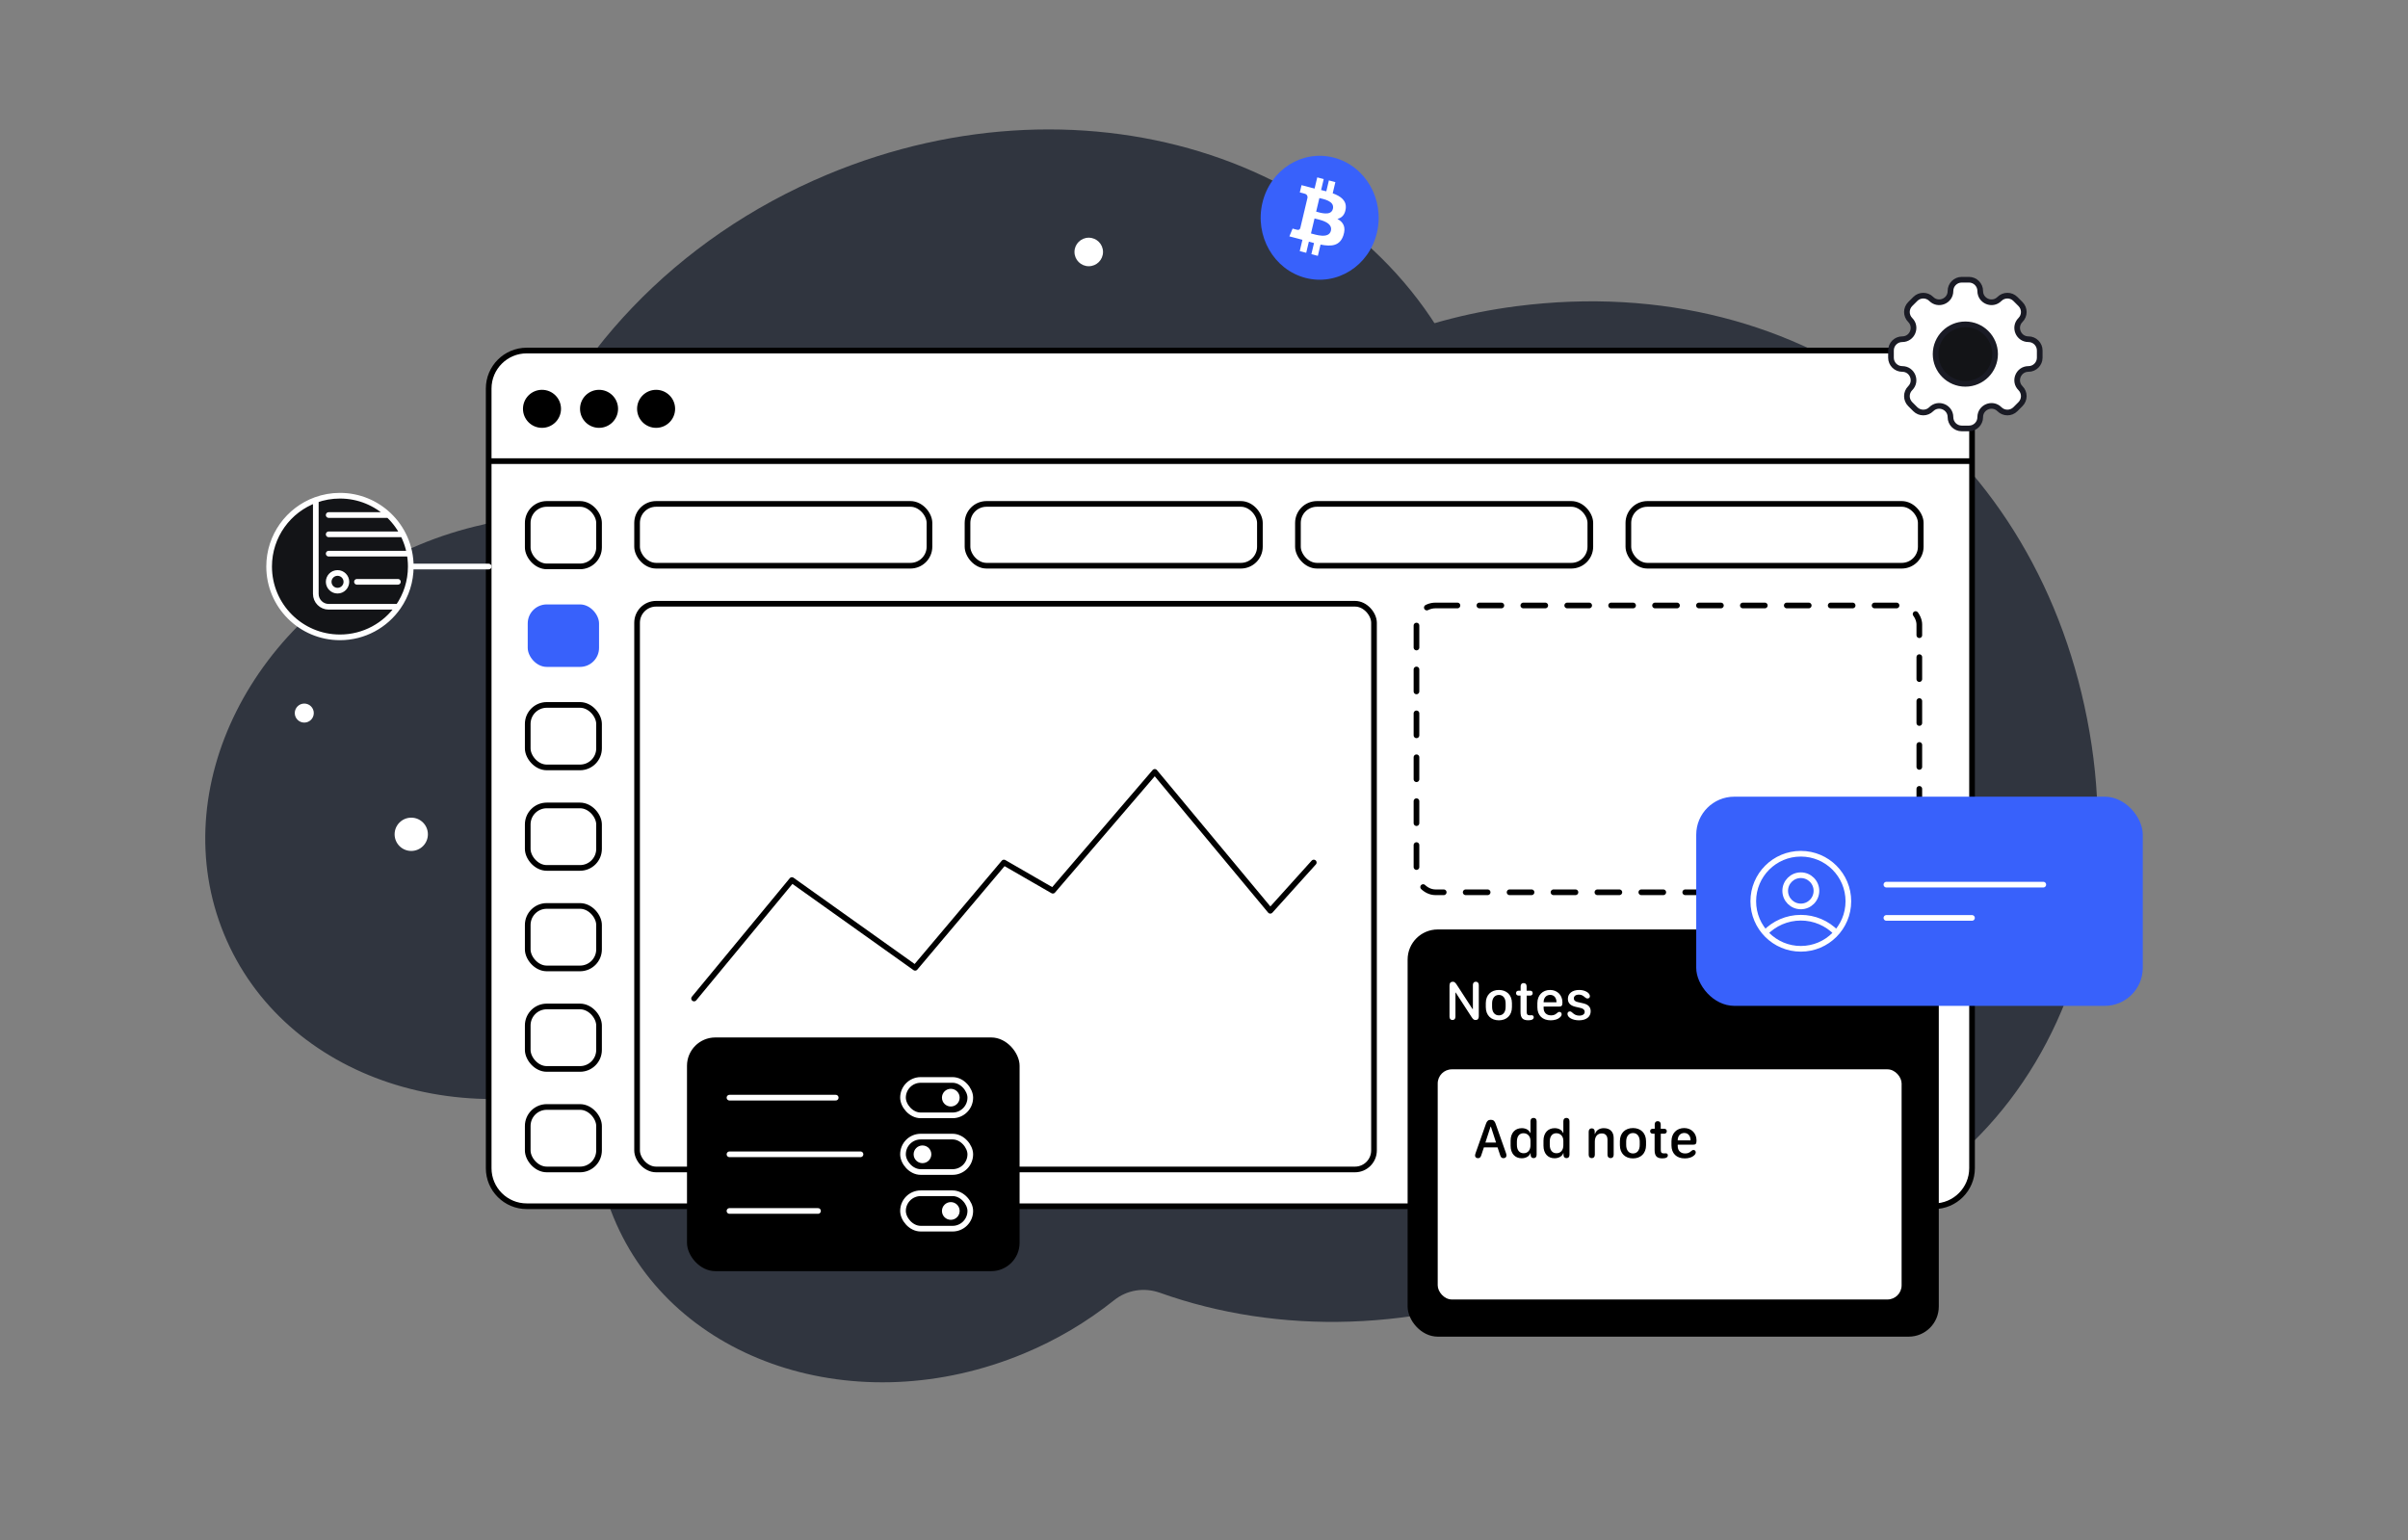 <?xml version="1.0" encoding="UTF-8"?> <svg xmlns="http://www.w3.org/2000/svg" width="680" height="435" viewBox="0 0 680 435" fill="none"><rect x="0" y="0" width="680" height="435" fill="#808080" stroke="none"/> <path fill-rule="evenodd" clip-rule="evenodd" d="M289.806 288.201C236.429 273.989 197.518 222.003 202.904 172.064C208.278 122.128 255.925 93.172 309.299 107.369C319.22 109.99 328.947 114.051 338.253 119.458C340.673 120.882 343.303 121.56 345.882 121.423C348.46 121.287 350.895 120.341 352.942 118.68C373.472 101.755 399.238 90.183 428.355 86.463C510.508 75.934 576.352 127.33 590.069 206.759C603.79 286.203 555.469 355.116 472.592 355.116C389.715 355.116 361.117 332.198 330.278 281.273C328.789 278.809 320.076 295.599 317.859 294.123C315.643 292.646 313.21 291.794 310.769 291.64C303.771 291.21 296.757 290.059 289.806 288.201Z" fill="#30353F"></path> <path fill-rule="evenodd" clip-rule="evenodd" d="M179.219 302.226C131.987 321.945 80.071 304.733 63.25 263.772C46.428 222.812 71.073 173.622 118.304 153.903C124.142 151.46 130.183 149.541 136.367 148.165C140.965 147.15 144.698 143.758 146.301 139.113C159.293 101.266 190.404 67.349 233.658 49.286C307.314 18.539 388.29 45.379 414.51 109.259C440.742 173.134 402.301 249.838 328.649 280.597C290.723 296.433 250.853 296.995 217.526 285.093C215.319 284.315 212.993 284.102 210.745 284.471C208.496 284.841 206.392 285.782 204.608 287.216C196.847 293.401 188.308 298.448 179.207 302.23L179.219 302.226Z" fill="#30353F"></path> <path fill-rule="evenodd" clip-rule="evenodd" d="M289.219 382.226C241.987 401.945 190.071 384.733 173.25 343.772C156.428 302.812 181.073 253.622 228.304 233.903C234.142 231.46 240.183 229.541 246.367 228.165C250.965 227.15 254.698 223.758 256.301 219.113C269.293 181.266 300.404 147.349 343.658 129.286C417.314 98.539 498.29 125.379 524.51 189.259C550.742 253.134 512.301 329.838 438.649 360.597C400.723 376.433 360.853 376.995 327.526 365.093C325.319 364.315 322.993 364.102 320.745 364.471C318.496 364.841 316.392 365.782 314.608 367.216C306.847 373.401 298.308 378.448 289.207 382.23L289.219 382.226Z" fill="#30353F"></path> <path d="M546.148 98.999C552.08 98.999 556.888 103.808 556.888 109.74L556.888 329.925C556.888 335.857 552.08 340.666 546.148 340.666L148.74 340.666C142.808 340.666 138 335.857 138 329.925L138 109.74C138 103.808 142.808 98.999 148.74 98.999L546.148 98.999Z" fill="white" stroke="black" stroke-width="1.6"></path> <circle cx="153.055" cy="115.463" r="5.37" fill="black"></circle> <circle cx="169.166" cy="115.463" r="5.37" fill="black"></circle> <circle cx="185.277" cy="115.463" r="5.37" fill="black"></circle> <rect x="149.027" y="142.314" width="20.139" height="17.645" rx="5.37" stroke="black" stroke-width="1.6"></rect> <rect x="149.027" y="170.701" width="20.139" height="17.645" rx="5.37" fill="#3861FB"></rect> <rect x="149.027" y="199.087" width="20.139" height="17.645" rx="5.37" stroke="black" stroke-width="1.6"></rect> <rect x="149.027" y="227.474" width="20.139" height="17.645" rx="5.37" stroke="black" stroke-width="1.6"></rect> <rect x="149.027" y="255.859" width="20.139" height="17.645" rx="5.37" stroke="black" stroke-width="1.6"></rect> <rect x="149.027" y="284.245" width="20.139" height="17.645" rx="5.37" stroke="black" stroke-width="1.6"></rect> <rect x="149.027" y="312.632" width="20.139" height="17.645" rx="5.37" stroke="black" stroke-width="1.6"></rect> <rect x="179.907" y="142.314" width="82.569" height="17.454" rx="5.37" stroke="black" stroke-width="1.6"></rect> <rect x="273.217" y="142.314" width="82.569" height="17.454" rx="5.37" stroke="black" stroke-width="1.6"></rect> <rect x="366.527" y="142.314" width="82.569" height="17.454" rx="5.37" stroke="black" stroke-width="1.6"></rect> <rect x="459.837" y="142.314" width="82.569" height="17.454" rx="5.37" stroke="black" stroke-width="1.6"></rect> <path d="M196 281.998L223.631 248.549L258.426 273.326L283.5 243.593L297.315 251.559L326.098 217.998L358.719 257.221L371 243.593" stroke="black" stroke-width="1.6" stroke-linecap="round" stroke-linejoin="round"></path> <rect x="179.907" y="170.509" width="208.102" height="159.769" rx="5.37" stroke="black" stroke-width="1.6"></rect> <rect x="400" y="170.998" width="142" height="81" rx="5.37" stroke="black" stroke-width="1.6" stroke-linecap="round" stroke-dasharray="6.2 6.2"></rect> <path d="M138.287 130.231H557.176" stroke="black" stroke-width="1.6"></path> <rect x="398" y="263" width="149" height="114" rx="8" fill="black"></rect> <path d="M411.008 287.133V280.32H411.086L415.578 287.258C415.992 287.883 416.242 288.078 416.703 288.078C417.297 288.078 417.602 287.703 417.602 287.008V278.203C417.602 277.617 417.289 277.258 416.758 277.258C416.227 277.258 415.93 277.617 415.93 278.203V284.992H415.844L411.391 278.133C411.008 277.555 410.734 277.258 410.273 277.258C409.648 277.258 409.328 277.641 409.328 278.359V287.133C409.328 287.719 409.641 288.078 410.172 288.078C410.703 288.078 411.008 287.719 411.008 287.133ZM423.273 279.586C421.117 279.586 419.578 280.961 419.578 283.312V284.414C419.578 286.797 421.117 288.156 423.273 288.156C425.422 288.156 426.961 286.797 426.961 284.414V283.305C426.961 280.961 425.422 279.586 423.273 279.586ZM423.273 280.992C424.461 280.992 425.18 281.922 425.18 283.391V284.352C425.18 285.844 424.461 286.758 423.273 286.758C422.094 286.758 421.352 285.844 421.352 284.352V283.391C421.352 281.922 422.094 280.992 423.273 280.992ZM429.383 285.805C429.383 287.5 430.031 288.148 431.594 288.148C432.102 288.148 432.477 288.07 432.734 287.922C432.992 287.773 433.117 287.547 433.117 287.281C433.117 286.937 432.883 286.719 432.555 286.719C432.383 286.719 432.234 286.742 432.016 286.742C431.328 286.742 431.125 286.492 431.125 285.68V281.18H432.063C432.539 281.18 432.82 280.914 432.82 280.484C432.82 280.047 432.547 279.789 432.063 279.789H431.109V278.578C431.109 277.984 430.797 277.641 430.258 277.641C429.719 277.641 429.414 277.984 429.414 278.578V279.789H428.883C428.398 279.789 428.117 280.047 428.117 280.484C428.117 280.914 428.406 281.18 428.883 281.18H429.383V285.805ZM434.141 284.469C434.141 286.766 435.578 288.156 437.906 288.156C438.992 288.156 439.961 287.852 440.492 287.344C440.813 287.086 441 286.758 441 286.453C441 286.055 440.742 285.781 440.367 285.781C440.094 285.781 439.969 285.867 439.563 286.211C439.164 286.57 438.672 286.758 438.008 286.758C436.703 286.758 435.906 285.945 435.906 284.672V284.281H440.313C441 284.281 441.219 284 441.219 283.086C441.219 281.055 439.773 279.586 437.734 279.586C435.602 279.586 434.141 281.094 434.141 283.297V284.469ZM435.906 283.07V283.047C435.906 281.812 436.641 280.977 437.758 280.977C438.844 280.977 439.539 281.789 439.539 283.047V283.07H435.906ZM442.641 286.336C442.641 286.836 442.984 287.297 443.594 287.633C444.203 287.969 445.016 288.156 445.883 288.156C447.938 288.156 449.195 287.18 449.195 285.609C449.195 284.406 448.516 283.687 447.055 283.352L445.555 283.008C444.789 282.828 444.438 282.508 444.438 281.977C444.438 281.32 444.977 280.906 445.867 280.906C446.492 280.906 446.945 281.094 447.516 281.609C447.875 281.914 448.047 281.992 448.289 281.992C448.703 281.992 448.977 281.742 448.977 281.344C448.977 280.898 448.648 280.445 448.094 280.125C447.508 279.773 446.758 279.586 445.953 279.586C444.008 279.586 442.758 280.578 442.758 282.094C442.758 283.281 443.461 284.016 444.953 284.352L446.375 284.68C447.117 284.844 447.508 285.234 447.508 285.758C447.508 286.422 446.922 286.828 445.977 286.828C445.227 286.828 444.641 286.578 444.086 286.055C443.766 285.75 443.578 285.641 443.336 285.641C442.914 285.641 442.641 285.914 442.641 286.336Z" fill="white"></path> <rect x="398" y="263" width="149" height="114" rx="8" stroke="black"></rect> <rect x="406" y="302" width="131" height="65" rx="4" fill="white"></rect> <path d="M417.375 327.094C417.852 327.094 418.117 326.859 418.305 326.25L419.039 324.047H422.898L423.633 326.25C423.813 326.852 424.094 327.094 424.57 327.094C425.078 327.094 425.414 326.797 425.414 326.328C425.414 326.133 425.367 325.922 425.281 325.664L422.352 317.375C422.086 316.586 421.703 316.25 420.992 316.25C420.281 316.25 419.898 316.594 419.625 317.375L416.695 325.664C416.594 325.961 416.547 326.164 416.547 326.352C416.547 326.805 416.883 327.094 417.375 327.094ZM419.461 322.687L420.93 318.18H421.016L422.477 322.687H419.461ZM432.156 325.687H432.242V326.195C432.273 326.758 432.578 327.078 433.086 327.078C433.633 327.078 433.93 326.734 433.93 326.117V316.68C433.93 316.07 433.617 315.719 433.063 315.719C432.508 315.719 432.195 316.07 432.195 316.68V319.969H432.109C431.789 319.125 430.891 318.617 429.742 318.617C427.82 318.617 426.586 319.992 426.586 322.148V323.586C426.586 325.742 427.797 327.117 429.711 327.117C430.906 327.117 431.906 326.531 432.156 325.687ZM428.359 323.328V322.406C428.359 320.93 429.047 320.047 430.219 320.047C431.383 320.047 432.195 320.922 432.195 322.172V323.445C432.195 324.828 431.445 325.695 430.258 325.695C429.063 325.695 428.359 324.82 428.359 323.328ZM441.438 325.687H441.523V326.195C441.555 326.758 441.859 327.078 442.367 327.078C442.914 327.078 443.211 326.734 443.211 326.117V316.68C443.211 316.07 442.898 315.719 442.344 315.719C441.789 315.719 441.477 316.07 441.477 316.68V319.969H441.391C441.07 319.125 440.172 318.617 439.023 318.617C437.102 318.617 435.867 319.992 435.867 322.148V323.586C435.867 325.742 437.078 327.117 438.992 327.117C440.188 327.117 441.188 326.531 441.438 325.687ZM437.641 323.328V322.406C437.641 320.93 438.328 320.047 439.5 320.047C440.664 320.047 441.477 320.922 441.477 322.172V323.445C441.477 324.828 440.727 325.695 439.539 325.695C438.344 325.695 437.641 324.82 437.641 323.328ZM455.688 326.125V321.422C455.688 319.641 454.672 318.617 452.906 318.617C451.672 318.617 450.758 319.219 450.422 320.227H450.336V319.562C450.32 318.992 450.016 318.672 449.492 318.672C448.961 318.672 448.633 319.023 448.633 319.609V326.117C448.633 326.727 448.945 327.078 449.5 327.078C450.047 327.078 450.367 326.727 450.367 326.117V322.398C450.367 320.969 451.125 320.102 452.32 320.102C453.367 320.102 453.945 320.742 453.945 321.906V326.117C453.945 326.727 454.266 327.078 454.82 327.078C455.367 327.078 455.688 326.734 455.688 326.125ZM461.141 318.586C458.984 318.586 457.445 319.961 457.445 322.312V323.414C457.445 325.797 458.984 327.156 461.141 327.156C463.289 327.156 464.828 325.797 464.828 323.414V322.305C464.828 319.961 463.289 318.586 461.141 318.586ZM461.141 319.992C462.328 319.992 463.047 320.922 463.047 322.391V323.352C463.047 324.844 462.328 325.758 461.141 325.758C459.961 325.758 459.219 324.844 459.219 323.352V322.391C459.219 320.922 459.961 319.992 461.141 319.992ZM467.25 324.805C467.25 326.5 467.898 327.148 469.461 327.148C469.969 327.148 470.344 327.07 470.602 326.922C470.859 326.773 470.984 326.547 470.984 326.281C470.984 325.937 470.75 325.719 470.422 325.719C470.25 325.719 470.102 325.742 469.883 325.742C469.195 325.742 468.992 325.492 468.992 324.68V320.18H469.93C470.406 320.18 470.688 319.914 470.688 319.484C470.688 319.047 470.414 318.789 469.93 318.789H468.977V317.578C468.977 316.984 468.664 316.641 468.125 316.641C467.586 316.641 467.281 316.984 467.281 317.578V318.789H466.75C466.266 318.789 465.984 319.047 465.984 319.484C465.984 319.914 466.273 320.18 466.75 320.18H467.25V324.805ZM472.008 323.469C472.008 325.766 473.445 327.156 475.773 327.156C476.859 327.156 477.828 326.852 478.359 326.344C478.68 326.086 478.867 325.758 478.867 325.453C478.867 325.055 478.609 324.781 478.234 324.781C477.961 324.781 477.836 324.867 477.43 325.211C477.031 325.57 476.539 325.758 475.875 325.758C474.57 325.758 473.773 324.945 473.773 323.672V323.281H478.18C478.867 323.281 479.086 323 479.086 322.086C479.086 320.055 477.641 318.586 475.602 318.586C473.469 318.586 472.008 320.094 472.008 322.297V323.469ZM473.773 322.07V322.047C473.773 320.812 474.508 319.977 475.625 319.977C476.711 319.977 477.406 320.789 477.406 322.047V322.07H473.773Z" fill="black"></path> <path d="M388.831 65.734C386.605 75.109 377.562 80.815 368.632 78.477C359.706 76.139 354.272 66.643 356.499 57.269C358.724 47.892 367.768 42.186 376.695 44.524C385.624 46.861 391.057 56.358 388.831 65.734Z" fill="#3861FB"></path> <path d="M380.014 59.007C380.345 56.678 378.657 55.426 376.348 54.591L377.097 51.437L375.268 50.958L374.539 54.03C374.058 53.904 373.565 53.785 373.074 53.668L373.808 50.576L371.981 50.098L371.231 53.251C370.833 53.156 370.443 53.062 370.064 52.963L370.066 52.953L367.544 52.292L367.057 54.343C367.057 54.343 368.414 54.669 368.385 54.689C369.126 54.883 369.26 55.398 369.238 55.806L368.384 59.4C368.435 59.413 368.502 59.433 368.575 59.464C368.514 59.448 368.448 59.43 368.381 59.413L367.185 64.447C367.095 64.683 366.865 65.038 366.347 64.903C366.366 64.931 365.018 64.555 365.018 64.555L364.11 66.753L366.49 67.376C366.933 67.492 367.367 67.614 367.794 67.729L367.037 70.919L368.864 71.398L369.613 68.242C370.112 68.384 370.596 68.515 371.07 68.638L370.323 71.78L372.152 72.259L372.909 69.074C376.027 69.694 378.372 69.444 379.359 66.483C380.154 64.098 379.319 62.723 377.679 61.826C378.874 61.537 379.774 60.712 380.014 59.007ZM375.836 65.159C375.27 67.543 371.447 66.254 370.207 65.931L371.212 61.704C372.451 62.029 376.426 62.672 375.836 65.159ZM376.401 58.972C375.886 61.141 372.703 60.039 371.671 59.769L372.581 55.936C373.614 56.206 376.938 56.71 376.401 58.972Z" fill="white"></path> <path d="M96 180C102.825 180 108.852 176.581 112.461 171.362C114.693 168.135 116 164.22 116 160C116 154.269 113.589 149.101 109.727 145.455C106.145 142.073 101.315 140 96 140C93.606 140 91.31 140.421 89.182 141.192C81.493 143.98 76 151.349 76 160C76 171.046 84.954 180 96 180Z" fill="#131417"></path> <path d="M97.818 164.318C97.818 165.699 96.699 166.818 95.318 166.818C93.938 166.818 92.818 165.699 92.818 164.318C92.818 162.937 93.938 161.818 95.318 161.818C96.699 161.818 97.818 162.937 97.818 164.318Z" fill="#131417"></path> <path d="M116 160C116 154.269 113.589 149.101 109.727 145.455M116 160C116 164.22 114.693 168.135 112.461 171.362M116 160H138M92.818 145.455H109.727M92.818 150.909H113.819M92.818 156.364H115.67M100.8 164.318H112.364M89.182 141.192V167.727C89.182 169.736 90.81 171.364 92.818 171.364H112.364C112.396 171.364 112.429 171.363 112.461 171.362M89.182 141.192C81.493 143.98 76 151.349 76 160C76 171.046 84.954 180 96 180C102.825 180 108.852 176.581 112.461 171.362M89.182 141.192C91.31 140.421 93.606 140 96 140C101.315 140 106.145 142.073 109.727 145.455M97.818 164.318C97.818 165.699 96.699 166.818 95.318 166.818C93.938 166.818 92.818 165.699 92.818 164.318C92.818 162.937 93.938 161.818 95.318 161.818C96.699 161.818 97.818 162.937 97.818 164.318Z" stroke="white" stroke-width="1.6" stroke-linecap="round" stroke-linejoin="round"></path> <path d="M550.8 117.819C550.8 119.576 552.224 121 553.981 121H556.019C557.776 121 559.2 119.576 559.2 117.819C559.2 114.985 562.626 113.566 564.63 115.57C565.872 116.812 567.887 116.812 569.129 115.57L570.57 114.128C571.812 112.886 571.812 110.872 570.57 109.63C568.566 107.626 569.985 104.2 572.819 104.2C574.576 104.2 576 102.776 576 101.019V98.981C576 97.224 574.576 95.8 572.819 95.8C569.985 95.8 568.565 92.374 570.569 90.37C571.811 89.128 571.811 87.114 570.569 85.872L569.128 84.43C567.886 83.188 565.872 83.188 564.63 84.43C562.626 86.434 559.2 85.014 559.2 82.181C559.2 80.424 557.776 79 556.019 79H553.981C552.224 79 550.8 80.424 550.8 82.181C550.8 85.015 547.374 86.434 545.37 84.43C544.128 83.188 542.114 83.188 540.872 84.43L539.43 85.871C538.188 87.113 538.188 89.127 539.43 90.37C541.434 92.374 540.015 95.8 537.181 95.8C535.424 95.8 534 97.224 534 98.981V101.019C534 102.776 535.424 104.2 537.181 104.2C540.014 104.2 541.433 107.626 539.43 109.63C538.187 110.872 538.187 112.887 539.429 114.129L540.87 115.57C542.113 116.812 544.127 116.812 545.369 115.57C547.373 113.566 550.8 114.985 550.8 117.819Z" fill="white"></path> <path d="M563.4 100C563.4 104.639 559.639 108.4 555 108.4C550.361 108.4 546.6 104.639 546.6 100C546.6 95.361 550.361 91.6 555 91.6C559.639 91.6 563.4 95.361 563.4 100Z" fill="#131417"></path> <path d="M550.8 117.819C550.8 119.576 552.224 121 553.981 121H556.019C557.776 121 559.2 119.576 559.2 117.819C559.2 114.985 562.626 113.566 564.63 115.57C565.872 116.812 567.887 116.812 569.129 115.57L570.57 114.128C571.812 112.886 571.812 110.872 570.57 109.63C568.566 107.626 569.985 104.2 572.819 104.2C574.576 104.2 576 102.776 576 101.019V98.981C576 97.224 574.576 95.8 572.819 95.8C569.985 95.8 568.565 92.374 570.569 90.37C571.811 89.128 571.811 87.114 570.569 85.872L569.128 84.43C567.886 83.188 565.872 83.188 564.63 84.43C562.626 86.434 559.2 85.014 559.2 82.181C559.2 80.424 557.776 79 556.019 79H553.981C552.224 79 550.8 80.424 550.8 82.181C550.8 85.015 547.374 86.434 545.37 84.43C544.128 83.188 542.114 83.188 540.872 84.43L539.43 85.871C538.188 87.113 538.188 89.127 539.43 90.37C541.434 92.374 540.015 95.8 537.181 95.8C535.424 95.8 534 97.224 534 98.981V101.019C534 102.776 535.424 104.2 537.181 104.2C540.014 104.2 541.433 107.626 539.43 109.63C538.187 110.872 538.187 112.887 539.429 114.129L540.87 115.57C542.113 116.812 544.127 116.812 545.369 115.57C547.373 113.566 550.8 114.985 550.8 117.819Z" stroke="#1A1B25" stroke-width="1.6"></path> <path d="M563.4 100C563.4 104.639 559.639 108.4 555 108.4C550.361 108.4 546.6 104.639 546.6 100C546.6 95.361 550.361 91.6 555 91.6C559.639 91.6 563.4 95.361 563.4 100Z" stroke="#1A1B25" stroke-width="1.6"></path> <rect x="479" y="225" width="126.103" height="59.074" rx="10.741" fill="#3861FB"></rect> <path d="M518.597 263.448C517.294 262.096 515.731 261.022 514.002 260.288C512.274 259.555 510.415 259.179 508.537 259.182C504.589 259.182 501.019 260.823 498.477 263.448M521.963 254.537C521.963 261.952 515.952 267.963 508.537 267.963C501.122 267.963 495.111 261.952 495.111 254.537C495.111 247.122 501.122 241.111 508.537 241.111C515.952 241.111 521.963 247.122 521.963 254.537ZM512.947 251.587C512.947 254.023 510.972 255.997 508.537 255.997C506.102 255.997 504.127 254.023 504.127 251.587C504.127 249.152 506.102 247.178 508.537 247.178C510.972 247.178 512.947 249.152 512.947 251.587Z" stroke="white" stroke-width="1.6"></path> <path d="M532.704 249.839H577.009" stroke="white" stroke-width="1.6" stroke-linecap="round" stroke-linejoin="round"></path> <path d="M532.704 259.237H556.87" stroke="white" stroke-width="1.6" stroke-linecap="round" stroke-linejoin="round"></path> <circle cx="307.454" cy="71.158" r="4.028" fill="white"></circle> <circle cx="116.134" cy="235.625" r="4.699" fill="white"></circle> <circle cx="85.926" cy="201.389" r="2.685" fill="white"></circle> <rect x="194" y="293" width="93.925" height="66" rx="8" fill="black"></rect> <path d="M206 310H236" stroke="white" stroke-width="1.6" stroke-linecap="round" stroke-linejoin="round"></path> <rect x="255" y="305" width="19" height="10" rx="5" stroke="white" stroke-width="1.6"></rect> <circle cx="268.5" cy="310" r="2.5" fill="white"></circle> <path d="M206 326H243" stroke="white" stroke-width="1.6" stroke-linecap="round" stroke-linejoin="round"></path> <rect x="255" y="321" width="19" height="10" rx="5" stroke="white" stroke-width="1.6"></rect> <circle cx="260.5" cy="326" r="2.5" fill="white"></circle> <path d="M206 342H231" stroke="white" stroke-width="1.6" stroke-linecap="round" stroke-linejoin="round"></path> <rect x="255" y="337" width="19" height="10" rx="5" stroke="white" stroke-width="1.6"></rect> <circle cx="268.5" cy="342" r="2.5" fill="white"></circle> </svg> 